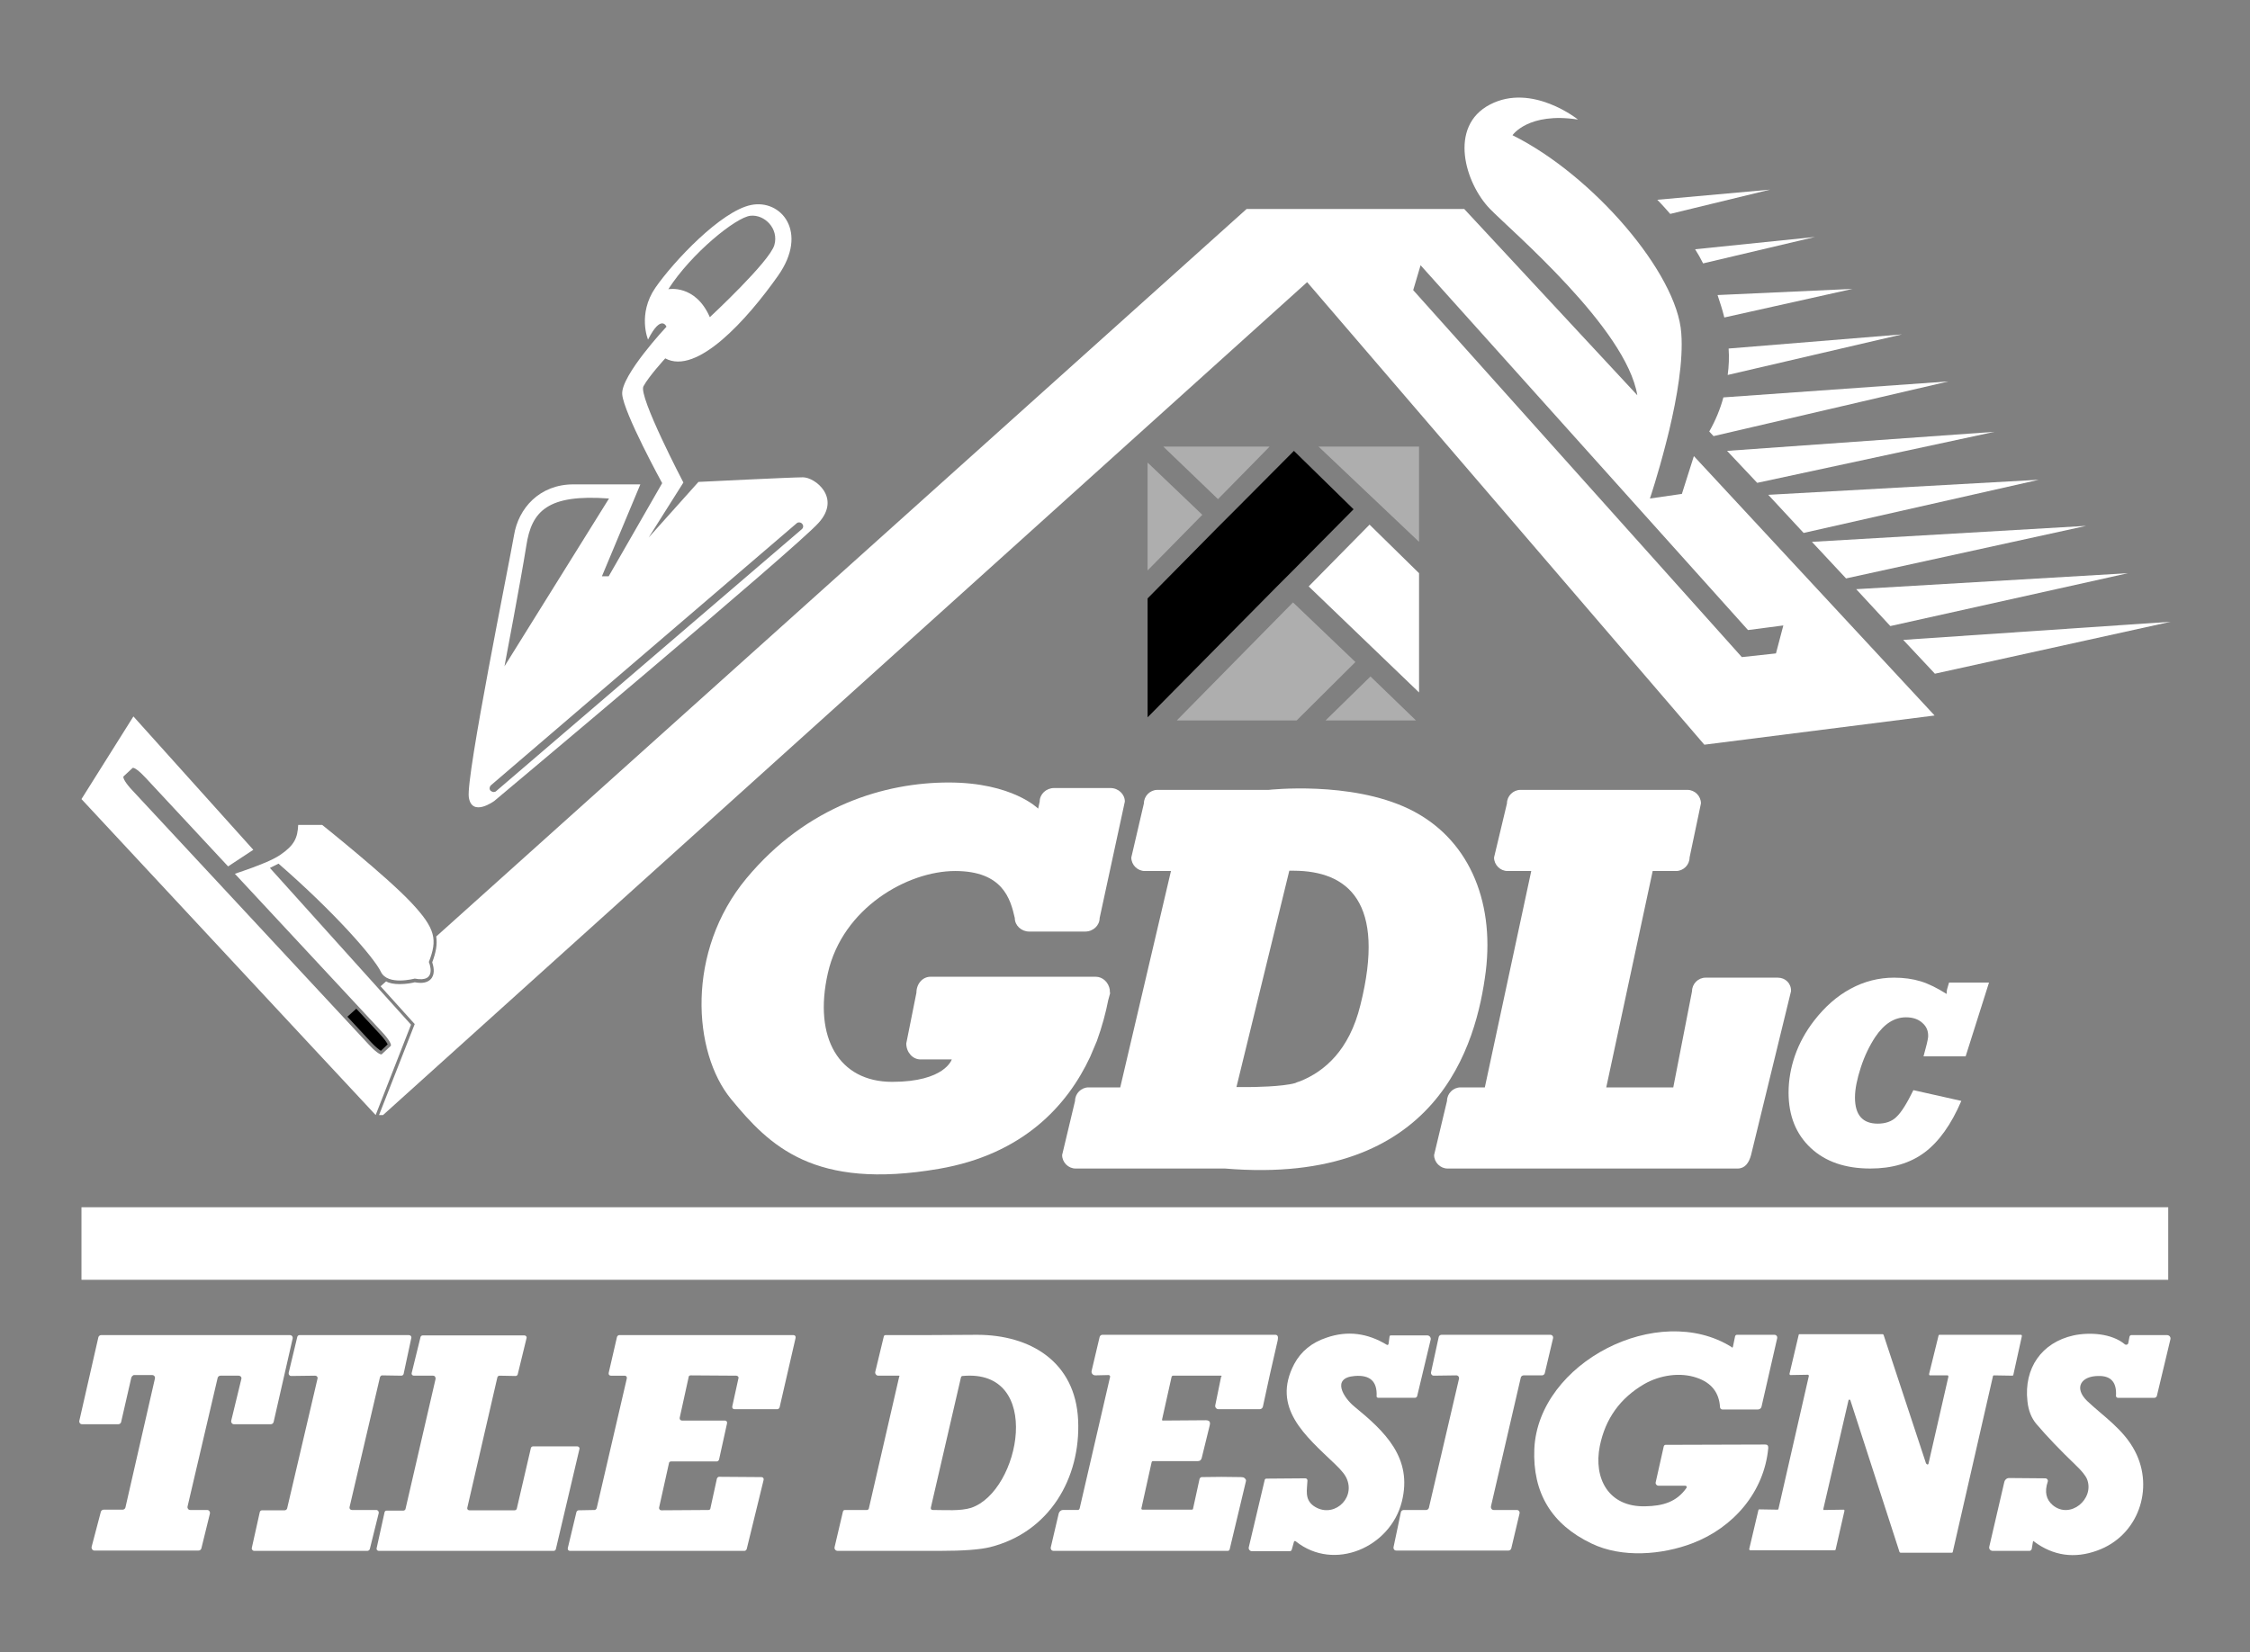 <svg xmlns="http://www.w3.org/2000/svg" xmlns:xlink="http://www.w3.org/1999/xlink" id="Layer_1" x="0px" y="0px" viewBox="0 0 731.9 537.6" style="enable-background:new 0 0 731.9 537.6;" xml:space="preserve"><rect x="0" y="0" width="731.9" height="537.6" fill="#808080" stroke="none"/><style type="text/css">	.st0{fill:#FFFFFF;}	.st1{fill:#AEAEAE;}</style><g>	<rect x="26.5" y="392.8" class="st0" width="678.8" height="23.6"></rect>	<path class="st0" d="M133.7,293.6c-8.1-8.6-28.9-25.2-28.9-25.2H97c-0.2,4.2-1.2,6.6-5.9,9.8c-1.2,0.8-3,1.7-4.9,2.5  c-1.2,0.5-2.5,1-3.8,1.5c-2.3,0.8-4.4,1.6-6,2.1l47.9,51.5c2,2.1,3.2,4.1,2.8,4.5l-2.9,2.7c-0.4,0.4-2.3-1-4.3-3.2l-76.9-82.7  c-2-2.1-3.2-4.1-2.8-4.5l2.9-2.7c0.4-0.4,2.3,1,4.3,3.2l26.8,28.8l8.2-5.4l-39-43.4l-16.9,26.9l75.2,80.8l20.5,22l11.5-29.4  l-45.9-51l2.8-1.4c18.3,15.9,31.1,30.6,33.3,35.2c2.2,4.6,11,2.2,11,2.2c7.6,1.5,4.6-5.4,4.6-5.4  C142.3,305.8,141.8,302.2,133.7,293.6z"></path>	<path d="M123.9,341.9l2.2-2.1c-0.3-0.6-1-1.7-2.5-3.3l-7.7-8.3l-2.9,2.6l7.8,8.4C122.2,340.7,123.4,341.6,123.9,341.9z"></path>	<path class="st0" d="M551,148.4l-3.9,12.3l-10.4,1.5c0,0,2.6-7.7,5.2-17.9c0.4-1.4,0.7-2.9,1.1-4.4c2.5-10.5,4.6-22.6,3.9-31.5  C545.6,89,518.2,57,492,44c0,0,5.1-7.6,21.3-5.1c0,0-14.9-12-28.6-4.9c-13.7,7.1-8.1,25.7,0,34c7,7.2,44.3,38.8,47.9,60.6L476.3,68  h-70.8L141.9,304.7c0.4,2.6-0.1,5.2-1.3,8.4c0.3,1,1,3.3-0.1,5c-0.7,1.1-2,1.7-3.7,1.7c0,0,0,0,0,0c-0.6,0-1.2-0.1-1.9-0.2  c-0.7,0.2-2.7,0.6-4.9,0.6c-1.9,0-3.4-0.3-4.4-0.9l-1.8,1.6l11.1,12.3l-11.6,29.6h1.3l300.6-271l129.2,150.5l74.9-9.5L551,148.4z   M566.6,213.8L459.7,94.4l2.4-8.1L568.6,205l11.5-1.5l-2.4,9.1L566.6,213.8z"></path>	<polygon class="st0" points="589.4,176.3 600.5,188.2 678.6,171.1  "></polygon>	<polygon class="st0" points="575.2,161 586.7,173.4 663.2,156.1  "></polygon>	<polygon class="st0" points="603.8,191.7 614.9,203.7 692.2,186.5  "></polygon>	<polygon class="st0" points="706.1,202.3 619.1,208.2 629.4,219.2  "></polygon>	<polygon class="st0" points="561.8,146.7 571.6,157.1 648.8,140.5  "></polygon>	<path class="st0" d="M539.1,65L539.1,65c0,0,1.7,1.7,4.2,4.6l32.5-7.9L539.1,65z"></path>	<path class="st0" d="M558.7,96c0.8,2.4,1.6,4.8,2.2,7.3l41.7-9.3L558.7,96z"></path>	<path class="st0" d="M562.3,113.4c0.2,2.8,0.1,5.7-0.3,8.6l56.7-13.2L562.3,113.4z"></path>	<path class="st0" d="M551.4,81.1c0.9,1.4,1.8,3,2.6,4.6l36.4-8.6L551.4,81.1z"></path>	<path class="st0" d="M633.8,124.1l-73.2,5.2c-1,3.7-2.5,7.4-4.6,11.1l0,0l1.4,1.5L633.8,124.1z"></path>	<path class="st0" d="M261.2,155.3c-3.9,0-34,1.5-34,1.5L211,174.9l11.3-17.9c0,0-14.7-28.1-13-31.3c1.7-3.2,7.1-9.1,7.1-9.1  c10.3,5.6,26.7-12.7,36.7-26.9c10-14.2,1-25-8.8-23c-9.8,2-25.2,18.4-31.1,26.9c-5.9,8.6-2.4,16.9-2.4,16.9c4.3-8.5,6-4.2,6-4.2  s-14.9,15.9-14.4,22c0.5,6.1,13,28.9,13,28.9l-17.4,30.3h-2.2l12.5-29.9c0,0-10.8,0-21.8,0c-11,0-17.9,7.8-19.3,16.6  c-1.5,8.8-15.7,78.6-14.7,85.2c1,6.6,8.3,1.2,8.3,1.2s98.1-82.2,105.5-90.5C273.7,161.9,265.1,155.3,261.2,155.3z M244.1,70.2  c4.6-0.5,9.3,4.2,7.8,9.5c-1.5,5.4-21,23.5-21,23.5c-4.7-10.8-13.5-9.1-13.5-9.1C224.9,82.4,239.4,70.7,244.1,70.2z M171.2,177.6  c1.7-11.3,6.9-16.9,26.9-15.4l-34,54.6C164.1,216.8,169.4,188.9,171.2,177.6z M260.8,172.2l-99.4,85.2c-0.2,0.2-0.5,0.3-0.8,0.3  c-0.4,0-0.7-0.2-1-0.4c-0.5-0.5-0.4-1.3,0.1-1.8l99.4-85.2c0.5-0.5,1.4-0.4,1.8,0.1C261.4,170.9,261.4,171.7,260.8,172.2z"></path>	<polygon class="st1" points="373.3,150.5 373.3,185.6 391.1,167.5  "></polygon>	<polygon class="st1" points="420.6,196 382.8,234.4 421.8,234.4 440.9,215.4  "></polygon>	<polygon class="st1" points="413,145.3 378.4,145.3 396.2,162.4  "></polygon>	<polygon class="st1" points="461.6,145.3 428.9,145.3 461.6,176.3  "></polygon>	<polygon class="st0" points="425.7,190.8 461.6,225.3 461.6,186.5 445.5,170.7  "></polygon>	<polygon class="st1" points="431.2,234.4 460.6,234.4 445.8,220.1  "></polygon>	<polygon points="420.9,146.7 400.8,166.9 395.7,172 373.3,194.7 373.3,233.4 415.3,190.9 420.5,185.7 440.3,165.7  "></polygon>	<path class="st0" d="M361,322L361,322c-0.4-2.4-2.3-4.2-4.6-4.2h-53.7c-2.6,0-4.6,2.3-4.6,5.2l-3.3,16.5c0,2.9,2.1,5.2,4.6,5.2  h10.2c0,0-2.2,7.3-19.4,7.3c-17.2,0-25.7-14.2-20.9-35.4s25.9-33.2,41.4-33.2c15.5,0,18,9.1,19.4,15.3c0,2.4,2.1,4.4,4.7,4.4H353  c2.6,0,4.7-2,4.7-4.4l8.2-37.9c0-2.4-2.1-4.4-4.7-4.4h-18.3c-2.6,0-4.7,2-4.7,4.4l-0.5,2.3c0,0-8.4-8.5-29.1-8.5  c-20.7,0-46.1,7.5-65.8,31.2c-19.7,23.7-17.5,56.6-5,71.8c12.5,15.2,26.9,29.7,67.6,22.7c27.4-4.7,41.8-20.6,49.2-36.4l2.2-5.2  c1.7-4.7,2.9-9.2,3.7-13.3l0.6-2.2C361,322.7,361,322.4,361,322C361,322,361,322,361,322z"></path>	<path class="st0" d="M578.3,318.1h-23.5c-2.4,0-4.4,2-4.4,4.4l-6.1,31.3h-21.8l15.1-70.4h1.4h6.2c2.4,0,4.4-2,4.4-4.4l3.7-17.6  c0-2.4-2-4.4-4.4-4.4h-6.2h-41.9h-6.2c-2.4,0-4.4,2-4.4,4.4l-4.2,17.6c0,2.4,2,4.4,4.4,4.4h6.2h1.5l-15.1,70.4h-1.7h-6.2  c-2.4,0-4.4,2-4.4,4.4l-4.2,17.6c0,2.4,2,4.4,4.4,4.4h6.2h64.6h17.3h6.2c2.4,0,3.7-1.8,4.4-4.4l13-53.3  C582.7,320,580.8,318.1,578.3,318.1z"></path>	<path class="st0" d="M458.3,263.2c-19.1-9.2-45.6-6.2-45.6-6.2h-30h-6.2c-2.4,0-4.4,2-4.4,4.4L368,279c0,2.4,2,4.4,4.4,4.4h6.2h2.3  l-16.5,70.4h-4.1h-6.2c-2.4,0-4.4,2-4.4,4.4l-4.2,17.6c0,2.4,2,4.4,4.4,4.4h6.2h42.4c69.4,5.8,81.8-40.6,84.8-64.1  C486.2,292.6,477.4,272.4,458.3,263.2z M442.5,327.1c-3.6,14.6-11.6,21.5-19.6,24.7c-0.2,0.1-0.4,0.1-0.6,0.2  c-0.3,0.1-0.6,0.2-1,0.4c-4.2,1.2-13.7,1.3-15.7,1.3h-3.4l17.2-70.4h1.5C438.3,283.4,451,293.3,442.5,327.1z"></path>	<g>		<path class="st0" d="M563.7,438.2l0.7-3.4c0.1-0.3,0.3-0.5,0.6-0.5l12.2,0c0.6,0,1,0.5,0.9,1.1l-5.1,22.3   c-0.1,0.5-0.6,0.9-1.2,0.9h-11.5c-0.4,0-0.8-0.3-0.8-0.8c-0.3-4.7-2.8-7.9-7.5-9.5c-5.4-1.9-12-0.9-17.1,2   c-7.9,4.6-12.7,11.3-14.5,20.2c-2.1,10.5,2.8,19.9,14.8,19.6c5.7-0.1,10.2-1.4,13.4-6c0.2-0.3,0-0.7-0.4-0.7h-8.7   c-0.6,0-1.1-0.6-0.9-1.2l2.6-11.6c0.1-0.3,0.3-0.5,0.6-0.5l32.4-0.1c0.7,0,1,0.3,1,1.1c-1.3,14.3-11.3,25.9-24.6,31   c-9.9,3.8-23,4.9-32.9,0.1c-13-6.2-19.2-16.5-18.6-30.8c1.3-28.1,40.3-48.1,64.2-33.1C563.4,438.6,563.6,438.5,563.7,438.2z"></path>		<path class="st0" d="M451.7,437.1l0.3-2.2c0-0.3,0.2-0.4,0.5-0.4h11.8c0.7,0,1.2,0.7,1.1,1.3l-4.4,18.4c-0.1,0.4-0.4,0.6-0.8,0.6   l-11.9,0c-0.3,0-0.6-0.3-0.5-0.6c0.2-4.7-2.1-6.9-7.1-6.5c-7.8,0.6-3.6,7.1-0.2,9.9c9.9,8.1,19.1,16.7,15.5,31   c-3.7,14.8-22,22.9-34.5,12.9c-0.2-0.2-0.6-0.1-0.6,0.2l-0.7,2.5c-0.1,0.3-0.3,0.5-0.6,0.5l-12.4,0c-0.6,0-1.1-0.6-1-1.2l5.2-22   c0.1-0.3,0.3-0.4,0.6-0.4l12.6-0.1c0.4,0,0.7,0.3,0.7,0.7c-0.1,3-1,6,1.9,8.2c6.1,4.4,13.6-1.9,11-8.5c-0.5-1.4-1.8-3-3.9-5   c-9.6-9.2-20.8-18.3-13.3-32.6c2.2-4.1,5.7-7,10.6-8.6c6.7-2.3,13.2-1.5,19.6,2.4C451.5,437.6,451.7,437.5,451.7,437.1z"></path>		<path class="st0" d="M661.3,501.6l-0.4,2.4c-0.1,0.3-0.4,0.6-0.7,0.6l-12,0c-0.8,0-1.3-0.7-1.1-1.4l4.9-21.1   c0.2-0.7,0.8-1.2,1.6-1.2l11.7,0.1c0.6,0,1,0.6,0.8,1.1c-1.1,3.3-0.5,5.8,1.6,7.6c5.7,4.8,13.7-2,11.2-8.4   c-0.5-1.2-1.7-2.7-3.7-4.6c-5.1-4.9-9.4-9.4-12.8-13.4c-1.6-1.9-2.6-4.4-2.9-7.4c-1.2-10.7,4.6-19.1,15-21.4   c5.2-1.1,12.4-0.7,16.7,2.9c0.4,0.3,1,0.1,1.1-0.4l0.4-2.1c0.1-0.3,0.3-0.5,0.6-0.5l11.6,0c0.8,0,1.3,0.7,1.1,1.4l-4.4,18.4   c-0.1,0.3-0.4,0.6-0.8,0.6l-11.9,0c-0.3,0-0.6-0.3-0.6-0.6c0.3-4.4-1.6-6.6-5.7-6.5c-5.6,0-8.1,3.8-3.7,8.1   c5,4.8,11.9,9.2,15.6,16.4c6.3,12.1,1.1,27.5-12.3,32.3c-7.4,2.7-14.3,1.7-20.5-2.9C661.7,501.3,661.4,501.4,661.3,501.6z"></path>		<path class="st0" d="M42.7,448.3l-3.3,14.4c-0.1,0.4-0.5,0.7-0.9,0.7l-11.8,0c-0.6,0-1-0.5-0.9-1.1l6.2-27.2   c0.1-0.4,0.5-0.7,0.9-0.7l61.4,0c0.6,0,1,0.5,0.9,1.1L89,462.7c-0.1,0.4-0.5,0.7-0.9,0.7l-12,0c-0.6,0-1-0.6-0.9-1.1l3.3-13.6   c0.2-0.6-0.3-1.1-0.9-1.1l-5.9,0c-0.4,0-0.8,0.3-0.9,0.7L61,490.2c-0.1,0.6,0.3,1.1,0.9,1.1l5.5,0c0.6,0,1,0.6,0.9,1.1l-2.8,11.4   c-0.1,0.4-0.5,0.7-0.9,0.7H30.7c-0.6,0-1-0.6-0.9-1.2l3-11.4c0.1-0.4,0.5-0.7,0.9-0.7l6.2,0c0.4,0,0.8-0.3,0.9-0.7l9.6-42   c0.1-0.6-0.3-1.1-0.9-1.1l-6,0C43.1,447.6,42.8,447.9,42.7,448.3z"></path>		<path class="st0" d="M123.6,448.1l-9.9,42.3c-0.1,0.5,0.3,0.9,0.8,0.9l7.9,0c0.5,0,0.9,0.5,0.8,1l-2.9,11.7   c-0.1,0.3-0.4,0.6-0.8,0.6l-36.8,0c-0.5,0-0.9-0.5-0.8-0.9l2.6-11.7c0.1-0.4,0.4-0.6,0.8-0.6l7.3,0c0.4,0,0.7-0.3,0.8-0.6   l9.9-42.3c0.1-0.5-0.3-0.9-0.8-0.9l-7.8,0.1c-0.5,0-0.9-0.5-0.8-1l2.8-11.7c0.1-0.4,0.4-0.6,0.8-0.6H133c0.5,0,0.9,0.4,0.8,0.9   l-2.5,11.7c-0.1,0.4-0.4,0.6-0.8,0.6l-6.2-0.1C124,447.5,123.7,447.8,123.6,448.1z"></path>		<path class="st0" d="M140.9,447.6l-6.3,0c-0.4,0-0.8-0.4-0.7-0.8l2.9-11.8c0.1-0.3,0.4-0.5,0.7-0.5l33.1,0c0.4,0,0.8,0.4,0.7,0.8   l-2.9,11.9c-0.1,0.3-0.4,0.5-0.7,0.5l-5.2-0.1c-0.3,0-0.6,0.2-0.7,0.5l-9.8,42.5c-0.1,0.4,0.2,0.8,0.7,0.8l14.7,0   c0.3,0,0.6-0.2,0.7-0.5l4.6-19.8c0.1-0.3,0.4-0.5,0.7-0.5l14.4,0c0.4,0,0.8,0.4,0.7,0.8l-7.7,32.7c-0.1,0.3-0.4,0.5-0.7,0.5h-56.9   c-0.4,0-0.8-0.4-0.7-0.8l2.6-11.8c0.1-0.3,0.3-0.5,0.7-0.5l5.4,0c0.3,0,0.6-0.2,0.7-0.5l9.8-42.4   C141.7,448,141.4,447.6,140.9,447.6z"></path>		<path class="st0" d="M239.5,447.6l-14.8-0.1c-0.4,0-0.7,0.2-0.7,0.6l-2.9,13.2c-0.1,0.5,0.3,0.9,0.7,0.9l14,0   c0.5,0,0.8,0.4,0.7,0.9l-2.6,11.8c-0.1,0.3-0.4,0.6-0.7,0.6l-14.9,0c-0.3,0-0.7,0.2-0.7,0.6l-3.2,14.4c-0.1,0.5,0.3,0.9,0.7,0.9   l15.3-0.1c0.4,0,0.7-0.2,0.7-0.6l2.1-9.6c0.1-0.3,0.4-0.6,0.7-0.6l13.8,0.1c0.5,0,0.8,0.4,0.7,0.9l-5.5,22.5   c-0.1,0.3-0.4,0.6-0.7,0.6h-56.8c-0.5,0-0.8-0.4-0.7-0.9l2.8-11.7c0.1-0.3,0.4-0.6,0.7-0.6l5.2-0.1c0.3,0,0.6-0.3,0.7-0.6   l9.8-42.2c0.1-0.5-0.2-0.9-0.7-0.9l-4.5,0c-0.5,0-0.8-0.4-0.7-0.9l2.7-11.7c0.1-0.3,0.4-0.6,0.7-0.6l56.7,0c0.5,0,0.8,0.4,0.7,0.9   l-5.2,22.6c-0.1,0.3-0.4,0.6-0.7,0.6l-14,0c-0.5,0-0.8-0.4-0.7-0.9l2-9.1C240.4,448.1,240,447.6,239.5,447.6z"></path>		<path class="st0" d="M315.9,490.6c16-5.4,23.7-45.4-2.8-42.9c-0.3,0-0.4,0.2-0.5,0.4l-9.8,42.4c-0.1,0.5,0.1,0.8,0.7,0.8   C307.5,491.3,312.4,491.7,315.9,490.6z M292.4,447.6l-6.7,0c-0.6,0-1.1-0.6-1-1.2l2.8-11.6c0.1-0.3,0.3-0.4,0.6-0.4   c9.9,0,19.8,0,29.7-0.1c17.4,0,32,8.8,32.9,27.7c0.9,19-9.4,36.6-28.7,41.4c-3.3,0.8-8.7,1.2-16.1,1.2c-11.1,0-22.3,0-33.4,0   c-0.7,0-1.2-0.6-1-1.3l2.7-11.5c0.1-0.3,0.3-0.5,0.6-0.5l7.2,0c0.3,0,0.5-0.2,0.6-0.4l9.9-43C292.7,447.7,292.6,447.6,292.4,447.6   "></path>		<path class="st0" d="M397.1,447.6l-15.5,0c-0.2,0-0.4,0.1-0.5,0.4l-3.1,13.9c0,0.2,0,0.3,0.3,0.3l13.9-0.1c1.2,0,1.6,0.5,1.3,1.7   l-2.6,10.6c-0.2,0.7-0.6,1-1.3,1l-14.5,0c-0.3,0-0.4,0.1-0.5,0.4l-3.3,14.9c-0.1,0.3,0.1,0.5,0.4,0.5l15.9,0   c0.3,0,0.5-0.1,0.5-0.4l2.1-9.6c0.1-0.3,0.4-0.6,0.7-0.6c4.3-0.1,8.5-0.1,12.8,0c0.5,0,0.9,0.1,1.1,0.3c0.4,0.3,0.6,0.7,0.5,1   l-5.3,22.2c-0.1,0.3-0.3,0.5-0.6,0.5l-56.7,0c-0.6,0-1-0.5-0.9-1.1l2.6-11.1c0.2-0.6,0.7-1.1,1.4-1.1l4.8,0c0.3,0,0.5-0.2,0.6-0.5   l9.9-42.8c0.1-0.3-0.2-0.6-0.5-0.6l-4.3,0.1c-0.8,0-1.4-0.7-1.2-1.5l2.6-11c0.1-0.4,0.5-0.7,0.9-0.7l56.3,0c0.4,0,0.8,0.3,0.8,0.8   c0,0.3,0,0.7-0.1,1.1c-1.7,7.3-3.3,14.4-4.8,21.5c-0.1,0.4-0.5,0.8-1,0.8h-13.5c-0.6,0-1.1-0.6-1-1.2l1.9-9.3   C397.5,447.7,397.4,447.6,397.1,447.6z"></path>		<path class="st0" d="M485.9,491.3l7.5,0c0.6,0,1,0.5,0.9,1.1l-2.7,11.4c-0.1,0.4-0.5,0.7-0.9,0.7l-36.5,0c-0.6,0-1-0.5-0.9-1.1   l2.4-11.4c0.1-0.4,0.5-0.7,0.9-0.7l7.3,0c0.4,0,0.8-0.3,0.9-0.7l9.8-42c0.1-0.6-0.3-1.1-0.9-1.1l-7.3,0.1c-0.6,0-1-0.5-0.9-1.1   l2.5-11.5c0.1-0.4,0.5-0.7,0.9-0.7l35.4,0c0.6,0,1,0.5,0.9,1.1l-2.7,11.4c-0.1,0.4-0.5,0.7-0.9,0.7l-6,0c-0.4,0-0.8,0.3-0.9,0.7   l-9.7,41.9C484.9,490.8,485.3,491.3,485.9,491.3z"></path>		<path class="st0" d="M627.3,476.3l6.5-28.4c0-0.2-0.1-0.4-0.3-0.4l-5.7,0c-0.2,0-0.3-0.2-0.3-0.4l3.1-12.6c0-0.1,0.1-0.2,0.3-0.2   l26.5,0c0.2,0,0.3,0.2,0.3,0.4l-2.8,12.7c0,0.1-0.2,0.2-0.3,0.2l-6-0.1c-0.1,0-0.3,0.1-0.3,0.2L635.2,505c0,0.1-0.1,0.2-0.3,0.2   h-16.7c-0.1,0-0.2-0.1-0.3-0.2l-16-49.4c-0.1-0.3-0.5-0.3-0.6,0l-8.2,35.4c0,0.2,0.1,0.4,0.3,0.3l6.3-0.1c0.2,0,0.3,0.2,0.3,0.3   l-2.9,12.7c0,0.1-0.2,0.2-0.3,0.2l-27.5,0c-0.2,0-0.3-0.2-0.3-0.4l3-12.7c0-0.1,0.1-0.2,0.3-0.2l5.9,0.1c0.1,0,0.3-0.1,0.3-0.2   l9.9-43.3c0-0.2-0.1-0.4-0.3-0.4l-5.7,0.1c-0.2,0-0.3-0.2-0.3-0.4l3-12.7c0-0.1,0.1-0.2,0.3-0.2l27,0c0.1,0,0.2,0.1,0.3,0.2   l13.8,41.8C626.8,476.6,627.2,476.6,627.3,476.3z"></path>	</g>	<g>		<path class="st0" d="M634,319.7h13l-7.6,24h-13.7c0.9-3.2,1.4-5.3,1.5-6.3c0.1-1.9-0.5-3.4-1.9-4.6c-1.3-1.2-3.1-1.8-5.3-1.8   c-3.8,0-7.1,2.1-10,6.4c-1.9,2.9-3.5,6.2-4.7,9.9c-1.2,3.7-1.9,7-1.9,9.8c0,5.7,2.5,8.5,7.4,8.5c2.5,0,4.6-0.7,6.1-2.2   c1.6-1.5,3.4-4.4,5.5-8.7l15.6,3.5c-3.3,7.7-7.3,13.3-12,16.8c-4.7,3.5-10.6,5.2-17.6,5.2c-8.1,0-14.6-2.2-19.4-6.7   c-4.8-4.5-7.2-10.5-7.2-18c0-4,0.7-8.1,2.1-12.1c1.4-4,3.5-7.8,6.2-11.3c3.5-4.5,7.4-8,11.9-10.4c4.4-2.4,9.2-3.6,14.1-3.6   c3.2,0,6.1,0.4,8.7,1.2c2.6,0.8,5.4,2.2,8.4,4.1c0-0.7,0.1-1.4,0.3-2L634,319.7z"></path>	</g></g></svg>